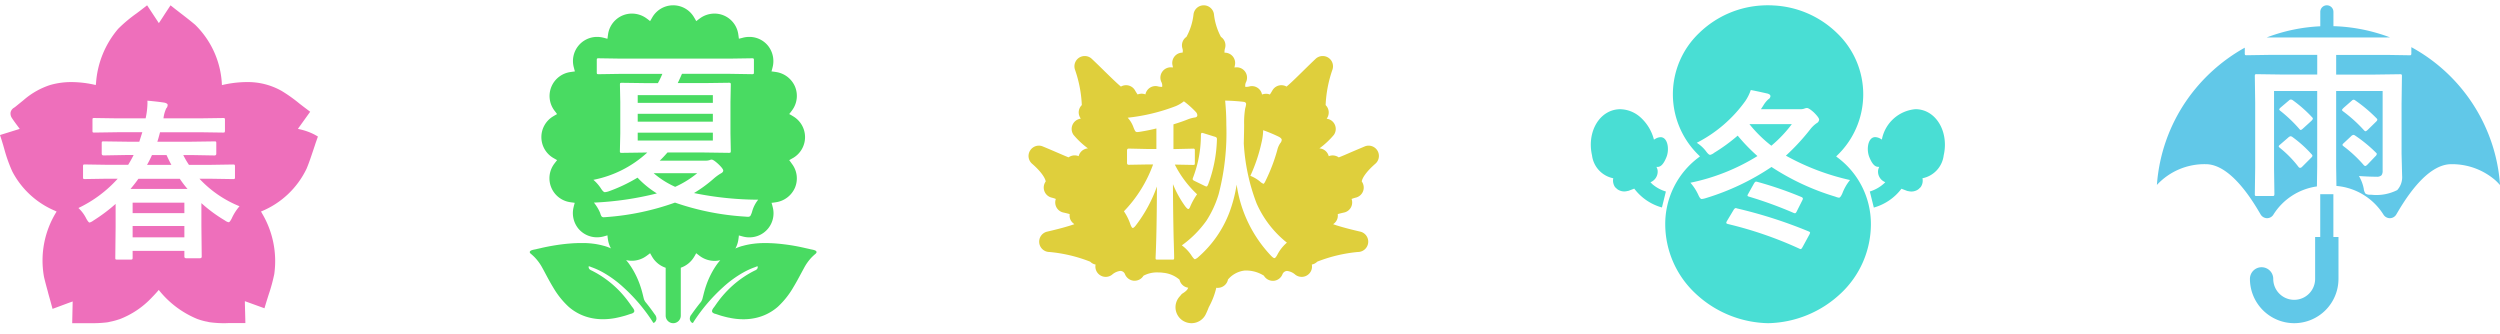 <svg xmlns="http://www.w3.org/2000/svg" width="235.93" height="31.488" viewBox="0 0 235.93 31.488">
  <g id="グループ_63" data-name="グループ 63" transform="translate(-542 -1504.5)">
    <path id="前面オブジェクトで型抜き_23" data-name="前面オブジェクトで型抜き 23" d="M16.731,30a10.287,10.287,0,0,1-6.87-2.821,8.963,8.963,0,0,1-2.836-6.5,7.82,7.82,0,0,1,3.259-6.4v-.041a7.986,7.986,0,0,1-.051-11.629,9.231,9.231,0,0,1,6.046-2.6C16.409,0,16.547,0,16.715,0s.326,0,.464.012a9.229,9.229,0,0,1,6.046,2.6,7.987,7.987,0,0,1-.052,11.629v.041a7.819,7.819,0,0,1,3.26,6.4,8.964,8.964,0,0,1-2.834,6.5A10.281,10.281,0,0,1,16.731,30ZM13.689,19.138c-.074,0-.149.064-.229.2l-.6,1a.684.684,0,0,0-.079.2c0,.031.047.063.142.1a36.152,36.152,0,0,1,6.745,2.322.427.427,0,0,0,.142.048c.048,0,.107-.067.182-.206l.616-1.129a.684.684,0,0,0,.086-.213c0-.041-.037-.078-.111-.111a43.557,43.557,0,0,0-6.785-2.18A.383.383,0,0,0,13.689,19.138Zm1.912-2.5c-.063,0-.129.059-.2.175l-.537.963a.49.49,0,0,0-.079.182c0,.037.043.069.127.095a37.836,37.836,0,0,1,4.194,1.525.557.557,0,0,0,.158.048c.058,0,.112-.054.166-.166l.529-1.051a.423.423,0,0,0,.055-.166c0-.057-.04-.105-.118-.142a34.3,34.3,0,0,0-4.171-1.437A.465.465,0,0,0,15.6,16.641ZM13.863,12.3h0a17.157,17.157,0,0,0,1.864,1.927A19.368,19.368,0,0,1,9.4,16.745a4.668,4.668,0,0,1,.742,1.137c.115.268.223.4.323.4a1.958,1.958,0,0,0,.372-.079,23.139,23.139,0,0,0,6.216-2.946,23.091,23.091,0,0,0,6.019,2.8,1.313,1.313,0,0,0,.355.1c.089,0,.2-.146.324-.435a4.512,4.512,0,0,1,.711-1.232,22.525,22.525,0,0,1-6.051-2.3,20.55,20.55,0,0,0,2.3-2.488,2.746,2.746,0,0,1,.592-.569.433.433,0,0,0,.245-.339c0-.131-.173-.365-.513-.7-.3-.267-.512-.4-.633-.4a.64.64,0,0,0-.229.048,1.007,1.007,0,0,1-.4.063h-3.72c.055-.076.135-.2.252-.387a2.409,2.409,0,0,1,.458-.554.355.355,0,0,0,.19-.292c0-.1-.088-.185-.261-.238-.849-.192-1.371-.3-1.595-.339a4.2,4.2,0,0,1-.522,1.05A12.778,12.778,0,0,1,10,12.976a3.321,3.321,0,0,1,.885.814c.157.215.284.324.379.324a1,1,0,0,0,.387-.2A16.574,16.574,0,0,0,13.862,12.3ZM26.707,19.08h0l-.375-1.509A3.484,3.484,0,0,0,27.79,16.7c-.023-.011-.045-.024-.067-.036l-.025-.014a1.065,1.065,0,0,1-.583-1.089,1.094,1.094,0,0,1,.11-.316h-.007l-.014,0a.662.662,0,0,1-.077,0c-.323,0-.583-.282-.841-.915-.269-.66-.162-1.644.347-1.851a.553.553,0,0,1,.211-.04,1.115,1.115,0,0,1,.614.234l.012-.035a.359.359,0,0,0,.012-.035,3.536,3.536,0,0,1,3.158-2.8,2.485,2.485,0,0,1,.555.063c1.62.373,2.566,2.3,2.108,4.295A2.511,2.511,0,0,1,31.3,16.322a1.056,1.056,0,0,1-.157.816.465.465,0,0,1-.079.084c-.015.013-.03.027-.044.041L31,17.281a.59.59,0,0,1-.049.049.919.919,0,0,1-.167.114.454.454,0,0,1-.047.022l-.018.008a1.1,1.1,0,0,1-.457.1,1.166,1.166,0,0,1-.179-.014c-.025,0-.05-.01-.075-.016l-.015,0c-.02,0-.04-.008-.06-.011a.489.489,0,0,1-.094-.022l-.522-.2a4.932,4.932,0,0,1-2.61,1.778Zm-19.994,0h0A4.913,4.913,0,0,1,4.1,17.3l-.521.2a.489.489,0,0,1-.094.022c-.02,0-.04.007-.06.011s-.06.014-.09.02a1.149,1.149,0,0,1-.18.014,1.089,1.089,0,0,1-.456-.1.475.475,0,0,1-.065-.03.936.936,0,0,1-.168-.113c-.015-.013-.028-.027-.041-.041L2.4,17.264c-.014-.015-.029-.029-.045-.042a.474.474,0,0,1-.079-.084,1.108,1.108,0,0,1-.178-.547,1.022,1.022,0,0,1,.023-.269A2.514,2.514,0,0,1,.116,14.165c-.458-2,.487-3.922,2.108-4.295a2.489,2.489,0,0,1,.555-.063,2.951,2.951,0,0,1,1.947.8,4.239,4.239,0,0,1,1.232,2.071c.033-.02.064-.038.1-.055l.013-.007a1.016,1.016,0,0,1,.513-.17.535.535,0,0,1,.205.039c.509.208.616,1.191.347,1.851-.259.633-.518.916-.841.916a.675.675,0,0,1-.094-.007l.01.032.008.025a.977.977,0,0,1,.086.263A1.084,1.084,0,0,1,5.63,16.7c.064.07.136.135.2.2a3.55,3.55,0,0,0,1.251.673v.011l0,.011-.369,1.489Zm10.327-5.827h0a12.312,12.312,0,0,1-2.069-2.037h4a12.147,12.147,0,0,1-1.934,2.037Z" transform="translate(692.127 1505)" fill="#49ded4" stroke="rgba(0,0,0,0)" stroke-miterlimit="10" stroke-width="1"/>
    <path id="前面オブジェクトで型抜き_24" data-name="前面オブジェクトで型抜き 24" d="M15.376,30a1.545,1.545,0,0,1-.822-.243,1.505,1.505,0,0,1-.652-1.585,1.529,1.529,0,0,1,.34-.67c0-.005.019-.024.02-.024l.049-.054.058-.072a.783.783,0,0,0,.064-.078.641.641,0,0,1,.133-.1c.165-.109.442-.29.494-.524a.991.991,0,0,1-.287-.087.969.969,0,0,1-.525-.666,2.72,2.72,0,0,0-1.522-.652,3.027,3.027,0,0,0-.481-.034,2.7,2.7,0,0,0-1.4.311.977.977,0,0,1-.842.472H9.94a.986.986,0,0,1-.851-.647l-.007-.011a.479.479,0,0,0-.416-.27,1.444,1.444,0,0,0-.788.359.972.972,0,0,1-1.172.015.967.967,0,0,1-.38-.973.978.978,0,0,1-.51-.272,13.948,13.948,0,0,0-3.841-.914.973.973,0,0,1-.219-1.921c1.079-.249,1.917-.478,2.562-.7a.514.514,0,0,1-.051-.046l-.029-.028a1,1,0,0,1-.284-.351.988.988,0,0,1-.073-.529c-.133-.042-.323-.09-.6-.151a.973.973,0,0,1-.706-1.279,2.783,2.783,0,0,0-.413-.131.977.977,0,0,1-.544-1.517C1.6,16.407,1.313,15.8.332,14.951a.963.963,0,0,1-.184-1.245.979.979,0,0,1,.827-.462.916.916,0,0,1,.369.077c.506.208.952.4,1.366.579l.184.079c.328.142.637.275.886.373a0,0,0,0,0,0-.005.982.982,0,0,1,.574-.184.935.935,0,0,1,.374.077.973.973,0,0,1,.841-.734h.041a7.877,7.877,0,0,1-1.363-1.274A.976.976,0,0,1,4.924,10.7a.279.279,0,0,1-.02-.04.336.336,0,0,0-.017-.035.953.953,0,0,1-.153-.484.967.967,0,0,1,.292-.724,11.636,11.636,0,0,0-.643-3.34A.972.972,0,0,1,4.776,4.94.991.991,0,0,1,5.3,4.789a.957.957,0,0,1,.671.267c.456.431.878.844,1.23,1.192l.016.015c.514.5,1.1,1.077,1.5,1.409a.918.918,0,0,1,.32-.117.972.972,0,0,1,1.012.477,4.056,4.056,0,0,0,.243.383,1.072,1.072,0,0,1,.287-.068.474.474,0,0,1,.087-.005,1,1,0,0,1,.365.068l0-.008a.94.94,0,0,1,.148-.352.97.97,0,0,1,.8-.427.839.839,0,0,1,.243.034,1.411,1.411,0,0,0,.292.039.46.46,0,0,0,.093,0,.734.734,0,0,0-.083-.477.975.975,0,0,1,.89-1.366.605.605,0,0,1,.136.01l.036,0,.036,0h.005c-.011-.065-.025-.127-.035-.173l-.009-.039a.98.98,0,0,1,.262-.9.963.963,0,0,1,.686-.283.614.614,0,0,0,.027-.2,1.074,1.074,0,0,0-.041-.214A.964.964,0,0,1,14.9,2.981,5.734,5.734,0,0,0,15.57.832a.973.973,0,0,1,1.925,0,5.858,5.858,0,0,0,.661,2.149.964.964,0,0,1,.384,1.079,1.251,1.251,0,0,0-.049.413h.034a.97.97,0,0,1,.948,1.182l0,.014c-.01.045-.028.121-.041.2a.333.333,0,0,1,.042-.006l.037,0a.627.627,0,0,1,.136-.01.975.975,0,0,1,.89,1.366.761.761,0,0,0-.083.476.4.4,0,0,0,.092.005,1.327,1.327,0,0,0,.292-.04.86.86,0,0,1,.243-.033.97.97,0,0,1,.8.427.947.947,0,0,1,.15.365h.006a1.038,1.038,0,0,1,.36-.066.524.524,0,0,1,.082,0,.847.847,0,0,1,.292.068c.067-.094.142-.214.243-.39a.976.976,0,0,1,.846-.49.962.962,0,0,1,.165.014.916.916,0,0,1,.321.117c.38-.312.934-.857,1.423-1.337l.089-.087.218-.214c.321-.314.652-.638,1.012-.978a.956.956,0,0,1,.67-.267.968.968,0,0,1,.919,1.289,11.664,11.664,0,0,0-.642,3.34.978.978,0,0,1,.1,1.281.586.586,0,0,1,.058.014l.031.008a.947.947,0,0,1,.566.356.974.974,0,0,1,.02,1.156,7.86,7.86,0,0,1-1.366,1.274h.044a.974.974,0,0,1,.841.734.981.981,0,0,1,.37-.073,1,1,0,0,1,.573.185h.005c.325-.123.769-.317,1.075-.452.436-.188.9-.383,1.366-.579a.916.916,0,0,1,.369-.077.972.972,0,0,1,.642,1.706c-.988.859-1.272,1.459-1.283,1.678a.976.976,0,0,1-.549,1.517,2.993,2.993,0,0,0-.413.131.987.987,0,0,1,0,.657.968.968,0,0,1-.706.622c-.275.061-.464.109-.6.151a.953.953,0,0,1-.437.948c.13.047.275.1.412.14.59.182,1.293.367,2.149.564a.973.973,0,0,1-.219,1.921,14,14,0,0,0-3.84.914.977.977,0,0,1-.511.272.967.967,0,0,1-.379.973.956.956,0,0,1-.573.189.982.982,0,0,1-.6-.2,1.44,1.44,0,0,0-.788-.36.5.5,0,0,0-.418.282.979.979,0,0,1-.851.652h-.068a.982.982,0,0,1-.846-.486,3.139,3.139,0,0,0-1.682-.486,1.261,1.261,0,0,0-.189.009,2.43,2.43,0,0,0-1.517.837.972.972,0,0,1-.535.69.985.985,0,0,1-.423.1c-.042,0-.084,0-.125-.008l-.021,0a7.058,7.058,0,0,1-.667,1.755c-.037.075-.063.129-.073.152l-.014.044c-.029.077-.06.148-.087.211-.014.032-.027.063-.039.091l-.024.053-.054.117A1.5,1.5,0,0,1,15.376,30ZM12.115,17.1h0c-.011,2.938-.054,5.2-.128,6.725a.271.271,0,0,0,.024.144c.015.022.066.032.152.032h1.4a.271.271,0,0,0,.144-.024c.022-.016.032-.066.032-.152,0-.054,0-.215-.008-.481-.016-.643-.03-1.117-.04-1.41-.037-1.7-.059-3.4-.064-5.056a9.861,9.861,0,0,0,1.162,2.1c.133.165.227.248.281.248.069,0,.136-.089.2-.264a6.292,6.292,0,0,1,.633-1.13,9.989,9.989,0,0,1-2.1-2.8l1.706.032a.294.294,0,0,0,.152-.024c.022-.016.032-.069.032-.16V13.712a.294.294,0,0,0-.024-.152.25.25,0,0,0-.16-.032l-1.706.04h-.129V11.236c.584-.181,1.048-.342,1.379-.481a3.139,3.139,0,0,1,.593-.16c.186-.016.28-.089.28-.217a.468.468,0,0,0-.128-.3,8.692,8.692,0,0,0-1.138-1.018,3.3,3.3,0,0,1-.753.449,17.935,17.935,0,0,1-4.551,1.1,2.647,2.647,0,0,1,.545.905,2.457,2.457,0,0,0,.152.337.221.221,0,0,0,.209.112,3,3,0,0,0,.328-.04c.494-.08.99-.18,1.474-.3v1.939h-.8l-1.812-.04c-.106,0-.16.062-.16.184v1.162c0,.122.054.184.16.184l1.812-.032h.489A12.44,12.44,0,0,1,9,19.441a5.138,5.138,0,0,1,.625,1.273c.08.2.15.3.209.3s.163-.078.281-.232A13.388,13.388,0,0,0,12.115,17.1ZM18.552,9c.074.736.112,1.51.112,2.3a22.943,22.943,0,0,1-.721,6.514,9.677,9.677,0,0,1-1.154,2.508,9.939,9.939,0,0,1-2.324,2.332,3.7,3.7,0,0,1,.938,1c.144.207.243.312.3.312a1.041,1.041,0,0,0,.345-.232,10.559,10.559,0,0,0,2.917-4.215,13.257,13.257,0,0,0,.672-2.6,12.281,12.281,0,0,0,3.237,6.707c.152.156.259.232.328.232s.159-.1.273-.312a3.78,3.78,0,0,1,.905-1.146,9.762,9.762,0,0,1-2.868-3.726,18.735,18.735,0,0,1-1.2-5.641c.021-.829.032-1.42.032-1.755a8.347,8.347,0,0,1,.1-1.546,2.342,2.342,0,0,0,.088-.409c0-.123-.089-.2-.265-.216-.5-.058-1.078-.1-1.706-.113Zm-2.188,3.037c-.053,0-.086.059-.1.176a11.159,11.159,0,0,1-.737,4.038.426.426,0,0,0-.04.152c0,.059.05.112.152.161l.969.472a.57.57,0,0,0,.184.064c.053,0,.106-.068.16-.208a13.08,13.08,0,0,0,.825-4.231.292.292,0,0,0-.032-.168.4.4,0,0,0-.2-.1l-1-.312A.807.807,0,0,0,16.364,12.037Zm5.777-.248a5.523,5.523,0,0,1-.16,1.186,15.146,15.146,0,0,1-1.049,3.117,3.463,3.463,0,0,1,.889.521,1.041,1.041,0,0,0,.345.232c.048,0,.121-.107.224-.329A16.562,16.562,0,0,0,23.463,13.7a1.946,1.946,0,0,1,.3-.7.493.493,0,0,0,.128-.3c0-.111-.116-.222-.345-.329A13.873,13.873,0,0,0,22.141,11.788Z" transform="translate(639.067 1505)" fill="#dfcf3c" stroke="rgba(0,0,0,0)" stroke-miterlimit="10" stroke-width="1"/>
    <path id="前面オブジェクトで型抜き_25" data-name="前面オブジェクトで型抜き 25" d="M13.533,30a.713.713,0,0,1-.712-.712V24.769a2.34,2.34,0,0,1-1.255-1c-.06-.1-.117-.2-.171-.295l-.044-.079-.016.012c-.059.046-.118.091-.176.135l-.136.1a2.342,2.342,0,0,1-1.4.467,2.239,2.239,0,0,1-.54-.066l.019.02c.043.052.083.1.119.146l.006.007.005.006c.055.069.108.139.157.205l.006.009,0,.006c.053.073.1.148.151.219a8.01,8.01,0,0,1,.881,1.825c.112.324.2.66.278.985v.006l.057.226a.97.97,0,0,0,.222.384l.02.025c.16.2.315.4.461.6.113.152.222.305.325.455a.61.61,0,0,1,.158.459c-.021.12-.121.308-.248.335a.064.064,0,0,0-.031.011.043.043,0,0,0-.014-.01c-.016-.007-.036-.045-.05-.072l-.013-.024a16.375,16.375,0,0,0-2.783-3.273,10.3,10.3,0,0,0-1.929-1.4A7.015,7.015,0,0,0,5.785,24.7l-.031-.013a.736.736,0,0,0-.17-.057l-.01,0a.058.058,0,0,0-.025.041.373.373,0,0,0,.064.214.537.537,0,0,0,.21.141l.063.03c.126.066.249.132.374.2A9.692,9.692,0,0,1,8.4,26.9a10.065,10.065,0,0,1,.87,1.022c.1.137.213.291.335.47.017.026.041.056.065.088.11.142.26.337.156.485a.549.549,0,0,1-.293.15l-.083.026c-.147.052-.294.1-.447.147-.071.021-.145.04-.216.059l-.032.008c-.131.036-.27.071-.438.108l-.031.006-.045.009-.077.017c-.04.009-.081.019-.122.025a6.46,6.46,0,0,1-1.142.106A5.307,5.307,0,0,1,5.8,29.513a4.7,4.7,0,0,1-2.124-1.051,7.84,7.84,0,0,1-1.465-1.828c-.256-.418-.491-.856-.718-1.28-.1-.188-.2-.382-.309-.572A4.481,4.481,0,0,0,.5,23.827c-.092-.1-.2-.2-.32-.306l-.042-.035c-.085-.07-.192-.157-.117-.266s.3-.149.465-.181c.049-.009.091-.018.124-.026.075-.019.151-.036.226-.053l.121-.028H.969L1.1,22.9c.075-.018.148-.035.223-.051.606-.129,1.2-.229,1.775-.3.395-.047.784-.08,1.156-.1H4.3c.131-.007.269-.011.433-.013h.283l.114,0,.111,0,.23.013c.1.006.194.014.289.024.053,0,.1.011.156.018l.018,0c.116.014.232.03.345.049l.155.029c.123.024.237.049.349.077l.164.043.065.017c.035.009.07.018.1.028a4.605,4.605,0,0,1,.545.207,2.413,2.413,0,0,1-.279-.811c-.024-.148-.041-.289-.051-.418l-.027.007-.027.007-.355.1a2.4,2.4,0,0,1-.577.069,2.285,2.285,0,0,1-1.793-.863,2.324,2.324,0,0,1-.414-1.991c.022-.1.049-.2.075-.293l.029-.108-.041-.006c-.117-.015-.249-.032-.385-.053a2.28,2.28,0,0,1-1.5-3.631c.087-.116.176-.229.262-.337l-.01-.006L2.557,14.6c-.07-.038-.141-.079-.209-.118l-.131-.075A2.282,2.282,0,0,1,2.2,10.482c.1-.061.2-.119.3-.175l.069-.038c-.022-.036-.046-.068-.068-.1l-.034-.047-.089-.116-.07-.091A2.283,2.283,0,0,1,3.828,6.3c.139-.022.281-.041.418-.058a.119.119,0,0,0,0-.018.159.159,0,0,1,0-.016c-.028-.094-.052-.189-.076-.281l-.026-.1A2.275,2.275,0,0,1,6.349,2.983a2.359,2.359,0,0,1,.571.069c.125.029.261.068.4.109.009-.038.016-.075.023-.112V3.042l.011-.086c.009-.07.019-.143.03-.214A2.275,2.275,0,0,1,9.628.782a2.356,2.356,0,0,1,1.383.449c.095.069.219.161.338.262l.013-.019.091-.155c.037-.062.073-.124.109-.187a2.277,2.277,0,0,1,3.933-.005c.067.111.145.242.209.366l.014-.008.091-.069c.082-.063.167-.128.253-.19A2.343,2.343,0,0,1,17.431.782a2.268,2.268,0,0,1,2.243,1.96c.021.134.038.27.055.4v.01c.049-.008.094-.019.138-.03l.05-.012L20,3.089l.138-.037a2.348,2.348,0,0,1,.572-.069,2.258,2.258,0,0,1,1.792.864,2.332,2.332,0,0,1,.414,1.985c-.035.141-.069.279-.11.407l.032.005.017,0,.069.009c.1.013.2.026.3.042a2.312,2.312,0,0,1,1.8,1.372,2.283,2.283,0,0,1-.281,2.253c-.076.107-.154.206-.229.3l-.033.042.018.011.019.011c.128.068.231.128.324.188a2.278,2.278,0,0,1,.006,3.934q-.185.1-.367.21l.005.007.013.019c.1.122.165.217.226.307a2.264,2.264,0,0,1,.3,2.259,2.33,2.33,0,0,1-1.787,1.377c-.132.022-.269.039-.4.055l-.025,0c.042.131.078.274.111.41A2.271,2.271,0,0,1,20.712,21.9a2.345,2.345,0,0,1-.565-.069l-.191-.051c-.078-.021-.154-.042-.23-.061l0,.016,0,.018c-.013.138-.028.262-.048.38a2.365,2.365,0,0,1-.279.819,4.477,4.477,0,0,1,.55-.209c.035-.011.071-.02.108-.029l.062-.016.164-.043c.12-.031.239-.055.349-.077l.074-.014.082-.015c.111-.019.227-.035.344-.049.057-.007.115-.014.173-.02.1-.01.193-.018.289-.024H21.6l.218-.012.226-.005.18,0h.1c.162,0,.3.006.433.013h.015l.031,0c.366.017.755.05,1.156.1.573.067,1.17.167,1.775.3.074.016.148.033.221.05l.134.031.011,0,.135.031c.072.016.143.032.213.05.033.008.075.017.123.026.167.033.4.077.466.181s-.032.2-.118.267l-.042.036c-.129.115-.231.212-.319.305a4.481,4.481,0,0,0-.675.954c-.1.184-.2.368-.3.553-.231.43-.469.875-.729,1.3a7.867,7.867,0,0,1-1.465,1.83,4.727,4.727,0,0,1-2.123,1.049,5.325,5.325,0,0,1-1.11.114,6.471,6.471,0,0,1-1.143-.106c-.045-.007-.091-.018-.135-.028l-.063-.014-.056-.011-.02,0c-.155-.034-.3-.069-.437-.107l-.072-.019c-.059-.016-.119-.032-.178-.049-.153-.047-.3-.1-.446-.147l-.083-.026a.556.556,0,0,1-.293-.149c-.1-.148.046-.343.156-.485.025-.032.048-.062.066-.088.1-.143.215-.311.335-.47a9.806,9.806,0,0,1,.87-1.02A9.624,9.624,0,0,1,20.8,25.259c.11-.063.232-.129.374-.2l.065-.031a.536.536,0,0,0,.209-.139.374.374,0,0,0,.064-.215.058.058,0,0,0-.025-.041l-.01,0a.724.724,0,0,0-.169.057l-.031.013a7.014,7.014,0,0,0-1.11.5,10.317,10.317,0,0,0-1.928,1.4,16.385,16.385,0,0,0-2.784,3.273c0,.005-.008.015-.013.025-.014.027-.033.065-.049.071a.044.044,0,0,0-.014.01.081.081,0,0,0-.031-.011c-.126-.026-.226-.215-.247-.335a.6.6,0,0,1,.157-.459c.1-.148.212-.3.325-.455.149-.2.3-.4.462-.6l.015-.019a1,1,0,0,0,.226-.39q.032-.125.064-.25c.08-.318.163-.648.273-.966a8.054,8.054,0,0,1,.882-1.825c.045-.069.095-.141.15-.219l.011-.014c.05-.069.1-.138.157-.205a.055.055,0,0,1,.012-.014c.041-.051.089-.111.139-.167a2.272,2.272,0,0,1-.544.067,2.347,2.347,0,0,1-1.379-.456c-.114-.086-.232-.174-.348-.266L15.7,23.4l-.017.026a3.691,3.691,0,0,1-.187.329,2.359,2.359,0,0,1-1.249,1.01v4.524A.713.713,0,0,1,13.533,30ZM10.165,16.265h0a8.952,8.952,0,0,0,1.826,1.487,29.605,29.605,0,0,1-5.942.868,4.042,4.042,0,0,1,.595.992,1.009,1.009,0,0,0,.124.305A.263.263,0,0,0,7,20c.044,0,.127-.005.247-.016A24.362,24.362,0,0,0,13.7,18.62a24.742,24.742,0,0,0,6.62,1.322c.11.011.2.016.256.016a.317.317,0,0,0,.231-.074,1.856,1.856,0,0,0,.158-.364,3.091,3.091,0,0,1,.587-1.174,30.685,30.685,0,0,1-6.058-.628,12.489,12.489,0,0,0,1.826-1.331,4.63,4.63,0,0,1,.694-.512c.159-.077.24-.172.24-.281s-.17-.338-.5-.644c-.29-.262-.485-.389-.6-.389a.464.464,0,0,0-.19.05,1.239,1.239,0,0,1-.421.049H12.264c.212-.2.457-.459.727-.769H16.43l2.331.033a.321.321,0,0,0,.174-.029c.022-.02.032-.07.032-.153l-.032-1.661V9.14L18.967,7.5a.315.315,0,0,0-.024-.158.305.305,0,0,0-.182-.032l-2.331.032H13.959c.085-.175.218-.461.4-.876H18.8L20.95,6.5a.327.327,0,0,0,.166-.025c.022-.017.033-.069.033-.157V5.182a.29.29,0,0,0-.025-.149A.286.286,0,0,0,20.95,5L18.8,5.033H8.653L6.5,5a.288.288,0,0,0-.148.024c-.022.016-.033.068-.033.158v1.14a.288.288,0,0,0,.024.148c.017.022.069.033.157.033l2.148-.033h3.86a8.071,8.071,0,0,1-.422.876H11.025L8.686,7.314a.288.288,0,0,0-.149.024c-.022.017-.033.071-.033.166L8.537,9.14v2.942L8.5,13.744a.273.273,0,0,0,.025.149c.016.022.067.033.157.033l2.339-.033h.066A10.473,10.473,0,0,1,6,16.471a3.834,3.834,0,0,1,.71.81c.151.239.273.355.373.355a1.716,1.716,0,0,0,.372-.083,15.093,15.093,0,0,0,2.71-1.288Zm3.553.868h0a8.39,8.39,0,0,1-2.033-1.29H15.8a9.283,9.283,0,0,1-2.082,1.29Zm3.554-4.372H10.182v-.743h7.091v.742Zm0-1.777H10.182v-.744h7.091v.743Zm0-1.777H10.182V8.479h7.091v.727Z" transform="translate(592 1505)" fill="#49db62" stroke="rgba(0,0,0,0)" stroke-miterlimit="10" stroke-width="1"/>
    <path id="前面オブジェクトで型抜き_26" data-name="前面オブジェクトで型抜き 26" d="M21.29,30a10.08,10.08,0,0,1-1.5-.09c-.06-.009-.12-.023-.177-.037-.04-.01-.08-.019-.121-.027l-.016,0c-.054-.012-.109-.023-.163-.036a5.918,5.918,0,0,1-.646-.191l-.046-.016a9,9,0,0,1-3.639-2.742c-.1.124-.213.247-.331.376-.088.1-.188.2-.306.322l-.013.014a8.181,8.181,0,0,1-3.028,2.044l-.034.012-.014,0a5.9,5.9,0,0,1-.646.187c-.071.017-.131.029-.187.04l-.109.025a1.868,1.868,0,0,1-.185.038A10.957,10.957,0,0,1,8.674,30l-.313,0-.305,0c-.2,0-.4,0-.6,0l-.641,0v-.01l0-.064.043-1.975c-.038.012-.075.025-.11.038l-.084.03,0,0c-.2.072-.4.146-.6.221s-.948.353-1.1.407H4.956v-.009l-.006-.025-.122-.445c-.069-.259-.145-.525-.212-.76l-.078-.283,0-.018c-.131-.475-.266-.966-.382-1.457a8.694,8.694,0,0,1,1.186-6.183l-.094-.046-.083-.041a8.079,8.079,0,0,1-4-3.69A13.9,13.9,0,0,1,.4,13.547l-.015-.052Q.343,13.348.3,13.2c-.05-.166-.1-.335-.151-.5L0,12.241l.009,0,.066-.021,1.785-.556c-.009-.014-.018-.027-.027-.04L1.815,11.6l-.106-.144-.059-.081c-.153-.2-.332-.446-.5-.694l0-.007a.757.757,0,0,1-.153-.558.678.678,0,0,1,.334-.455l.008-.006c.027-.018.054-.038.086-.062l.032-.024.78-.632a7.2,7.2,0,0,1,2.5-1.416,7.218,7.218,0,0,1,2.025-.275,10.058,10.058,0,0,1,2.277.28c0-.035.008-.072.013-.109s.007-.059.011-.088a8.82,8.82,0,0,1,2.093-5.114A13.387,13.387,0,0,1,12.878.77c.221-.164.433-.325.631-.48L13.883,0l.005.008.027.041,1.076,1.633c.026-.035.049-.071.072-.106l.045-.068c.115-.173.23-.348.341-.521.126-.2.64-.976.644-.984L16.1.011l.011.008.356.28c.105.083.211.164.316.245l.267.207.017.013c.444.341.9.694,1.34,1.065a8.4,8.4,0,0,1,2.535,5.7l.04-.008.041-.008a10.364,10.364,0,0,1,2.251-.268,6.5,6.5,0,0,1,3.3.832,14.219,14.219,0,0,1,1.7,1.21l.036.028c.192.15.391.3.587.447l.374.285-.005.008-.019.025-1.134,1.58.009,0,.049.012.054.014.051.013a5.709,5.709,0,0,1,1.384.491l.342.194-.135.384c-.048.141-.1.281-.143.422-.041.123-.082.245-.124.367l-.022.068c-.2.594-.4,1.208-.645,1.793a8.168,8.168,0,0,1-4.3,4.042c.031.055.061.111.091.167a8.812,8.812,0,0,1,1.159,5.742,16.358,16.358,0,0,1-.526,1.925l-.021.065c-.082.259-.162.514-.239.765l-.139.465-.009,0-.039-.014-1.8-.652v.1c0,.127.005.254.008.381s.006.257.008.384c.009.233.031,1.192.031,1.2h-.029l-.612,0c-.2,0-.4,0-.6,0l-.308,0ZM10.911,18.75v2.174l-.031,2.9a.273.273,0,0,0,.024.143c.015.021.066.031.15.031h1.264a.313.313,0,0,0,.158-.024c.026-.015.04-.066.04-.15v-.648H17.4v.537c0,.107.059.158.182.158h1.281c.117,0,.174-.052.174-.158l-.031-2.885V18.67a13.675,13.675,0,0,0,2.222,1.637.835.835,0,0,0,.355.166c.069,0,.167-.125.292-.372a4.726,4.726,0,0,1,.728-1.138,10.561,10.561,0,0,1-3.78-2.594h1.139l2.024.032a.313.313,0,0,0,.158-.024.29.29,0,0,0,.031-.174v-.981a.323.323,0,0,0-.023-.158c-.016-.027-.07-.04-.167-.04l-2.024.032H17.83a8.239,8.239,0,0,1-.537-.925H18l2.238.04c.115,0,.174-.056.174-.167v-.988a.277.277,0,0,0-.023-.142c-.016-.021-.067-.031-.15-.031L18,12.874H14.849c.077-.231.16-.523.253-.894h3.764l2.182.032c.081,0,.126-.007.142-.023s.04-.067.04-.15v-1.02a.3.3,0,0,0-.023-.15.249.249,0,0,0-.158-.032l-2.182.032h-3.44a3.1,3.1,0,0,1,.261-.941.477.477,0,0,0,.134-.324c0-.1-.109-.174-.324-.221-.447-.067-.982-.129-1.589-.182.006.074.008.151.008.229a7.359,7.359,0,0,1-.174,1.439H11.069L8.9,10.637a.267.267,0,0,0-.142.023c-.021.016-.031.066-.031.158v1.02a.267.267,0,0,0,.023.142c.015.021.064.031.15.031l2.166-.032h2.364l-.284.894H12.01l-2.23-.031a.305.305,0,0,0-.15.023c-.021.016-.031.067-.031.15V14c0,.11.061.167.182.167l2.23-.04h.6c-.141.287-.314.6-.514.925H10.049l-2.04-.032a.277.277,0,0,0-.142.023.285.285,0,0,0-.031.174V16.2a.381.381,0,0,0,.023.166c.016.022.066.032.15.032l2.04-.032h1.059A11.815,11.815,0,0,1,7.4,19.13a3.432,3.432,0,0,1,.743,1c.137.247.241.372.309.372a1.083,1.083,0,0,0,.355-.182,16.127,16.127,0,0,0,2.1-1.572ZM17.4,21.9H12.516V20.83H17.4V21.9Zm0-2.285H12.516v-.989H17.4v.988Zm.293-2.286H12.318c.295-.352.545-.673.743-.957h3.906a9.752,9.752,0,0,0,.727.955Zm-1.518-2.269h-2.3a10.066,10.066,0,0,0,.466-.925h1.376c.17.372.324.683.458.924Z" transform="translate(542 1505)" fill="#ee6fbb"/>
    <path id="前面オブジェクトで型抜き_22" data-name="前面オブジェクトで型抜き 22" d="M12.968,30a4.186,4.186,0,0,1-4.181-4.181,1.1,1.1,0,1,1,2.2,0,1.976,1.976,0,0,0,3.952,0V21.868h.482V17.829h1.24v4.039h.482v3.951A4.185,4.185,0,0,1,12.968,30Zm9.02-9.909a.717.717,0,0,1-.613-.359,5.818,5.818,0,0,0-4.426-2.684l-.026-1.806V8.088H21.31v7.5a.721.721,0,0,1-.1.444.609.609,0,0,1-.479.146c-.484,0-1.042-.023-1.656-.068a3.827,3.827,0,0,1,.453,1.2.94.94,0,0,0,.171.47.879.879,0,0,0,.512.094,4.35,4.35,0,0,0,2.476-.436,1.807,1.807,0,0,0,.461-1.365l-.051-2.066V9.292l.034-2.6a.3.3,0,0,0-.026-.154.269.269,0,0,0-.17-.033l-2.39.033h-3.62V4.682h4.772l2.152.034a.223.223,0,0,0,.137-.025.317.317,0,0,0,.033-.188V3.95a16.115,16.115,0,0,1,7.15,7.9,15.907,15.907,0,0,1,1.219,5.1l-.006-.006-.006-.006s0,0,0,.007a.065.065,0,0,1,0,.007,5.253,5.253,0,0,0-.43-.441,6.245,6.245,0,0,0-4.165-1.516c-2.4,0-4.49,3.566-5.178,4.738A.708.708,0,0,1,21.988,20.091Zm-3.434-7.861a.379.379,0,0,0-.222.128l-.666.623c-.1.085-.145.148-.145.188s.031.083.094.128a12.31,12.31,0,0,1,1.9,1.768.23.23,0,0,0,.163.1c.045,0,.119-.052.221-.154l.717-.752a.394.394,0,0,0,.145-.23c0-.034-.031-.079-.094-.137a13.193,13.193,0,0,0-1.938-1.588A.348.348,0,0,0,18.553,12.229Zm.017-3.321A.285.285,0,0,0,18.4,9l-.769.674c-.1.1-.154.166-.154.205s.034.076.1.128a13.341,13.341,0,0,1,1.972,1.785c.058.063.106.094.146.094s.125-.049.221-.145l.734-.717c.109-.1.162-.179.162-.23a.23.23,0,0,0-.085-.137,13.8,13.8,0,0,0-2-1.682A.3.3,0,0,0,18.571,8.908ZM10.406,20.091a.717.717,0,0,1-.613-.359c-.687-1.172-2.778-4.738-5.177-4.738A6.125,6.125,0,0,0,.008,16.951a.115.115,0,0,0,0-.018l0,.005,0,.005A16.055,16.055,0,0,1,2.773,9.028,16.347,16.347,0,0,1,8.3,4V4.5a.4.4,0,0,0,.025.179c.017.023.066.034.146.034l2.177-.034h4.49V6.534h-3.3L9.436,6.5a.293.293,0,0,0-.154.025c-.023.017-.034.072-.034.162l.034,2.485v6.189l-.034,2.45a.293.293,0,0,0,.025.154c.017.023.072.034.163.034H10.9c.087,0,.137-.008.154-.025s.042-.07.042-.163l-.034-2.347V8.088h4.073v7.154l-.027,1.851a5.8,5.8,0,0,0-4.092,2.638A.709.709,0,0,1,10.406,20.091Zm2.222-7.734a.419.419,0,0,0-.221.12l-.751.649c-.1.079-.154.139-.154.179s.031.079.094.137a10.306,10.306,0,0,1,1.767,1.8.211.211,0,0,0,.162.1.324.324,0,0,0,.205-.12l.811-.811c.1-.09.145-.162.145-.213a.238.238,0,0,0-.076-.137,11.436,11.436,0,0,0-1.8-1.622A.364.364,0,0,0,12.628,12.357Zm.017-3.466a.293.293,0,0,0-.17.085l-.786.666c-.091.085-.137.146-.137.18s.034.084.1.136a13.332,13.332,0,0,1,1.793,1.707c.052.069.1.1.137.1s.122-.05.221-.145l.769-.7c.1-.1.154-.177.154-.221a.236.236,0,0,0-.085-.146,12.387,12.387,0,0,0-1.818-1.6A.379.379,0,0,0,12.645,8.891Zm9.05-5.857H10.648l-.276,0a16.224,16.224,0,0,1,5.054-1.053V.62a.62.62,0,1,1,1.24,0V1.969a16.375,16.375,0,0,1,4.073.638c.426.123.853.264,1.269.422l-.313,0Z" transform="translate(745.544 1505)" fill="#61c8e8"/>
  </g>
</svg>
